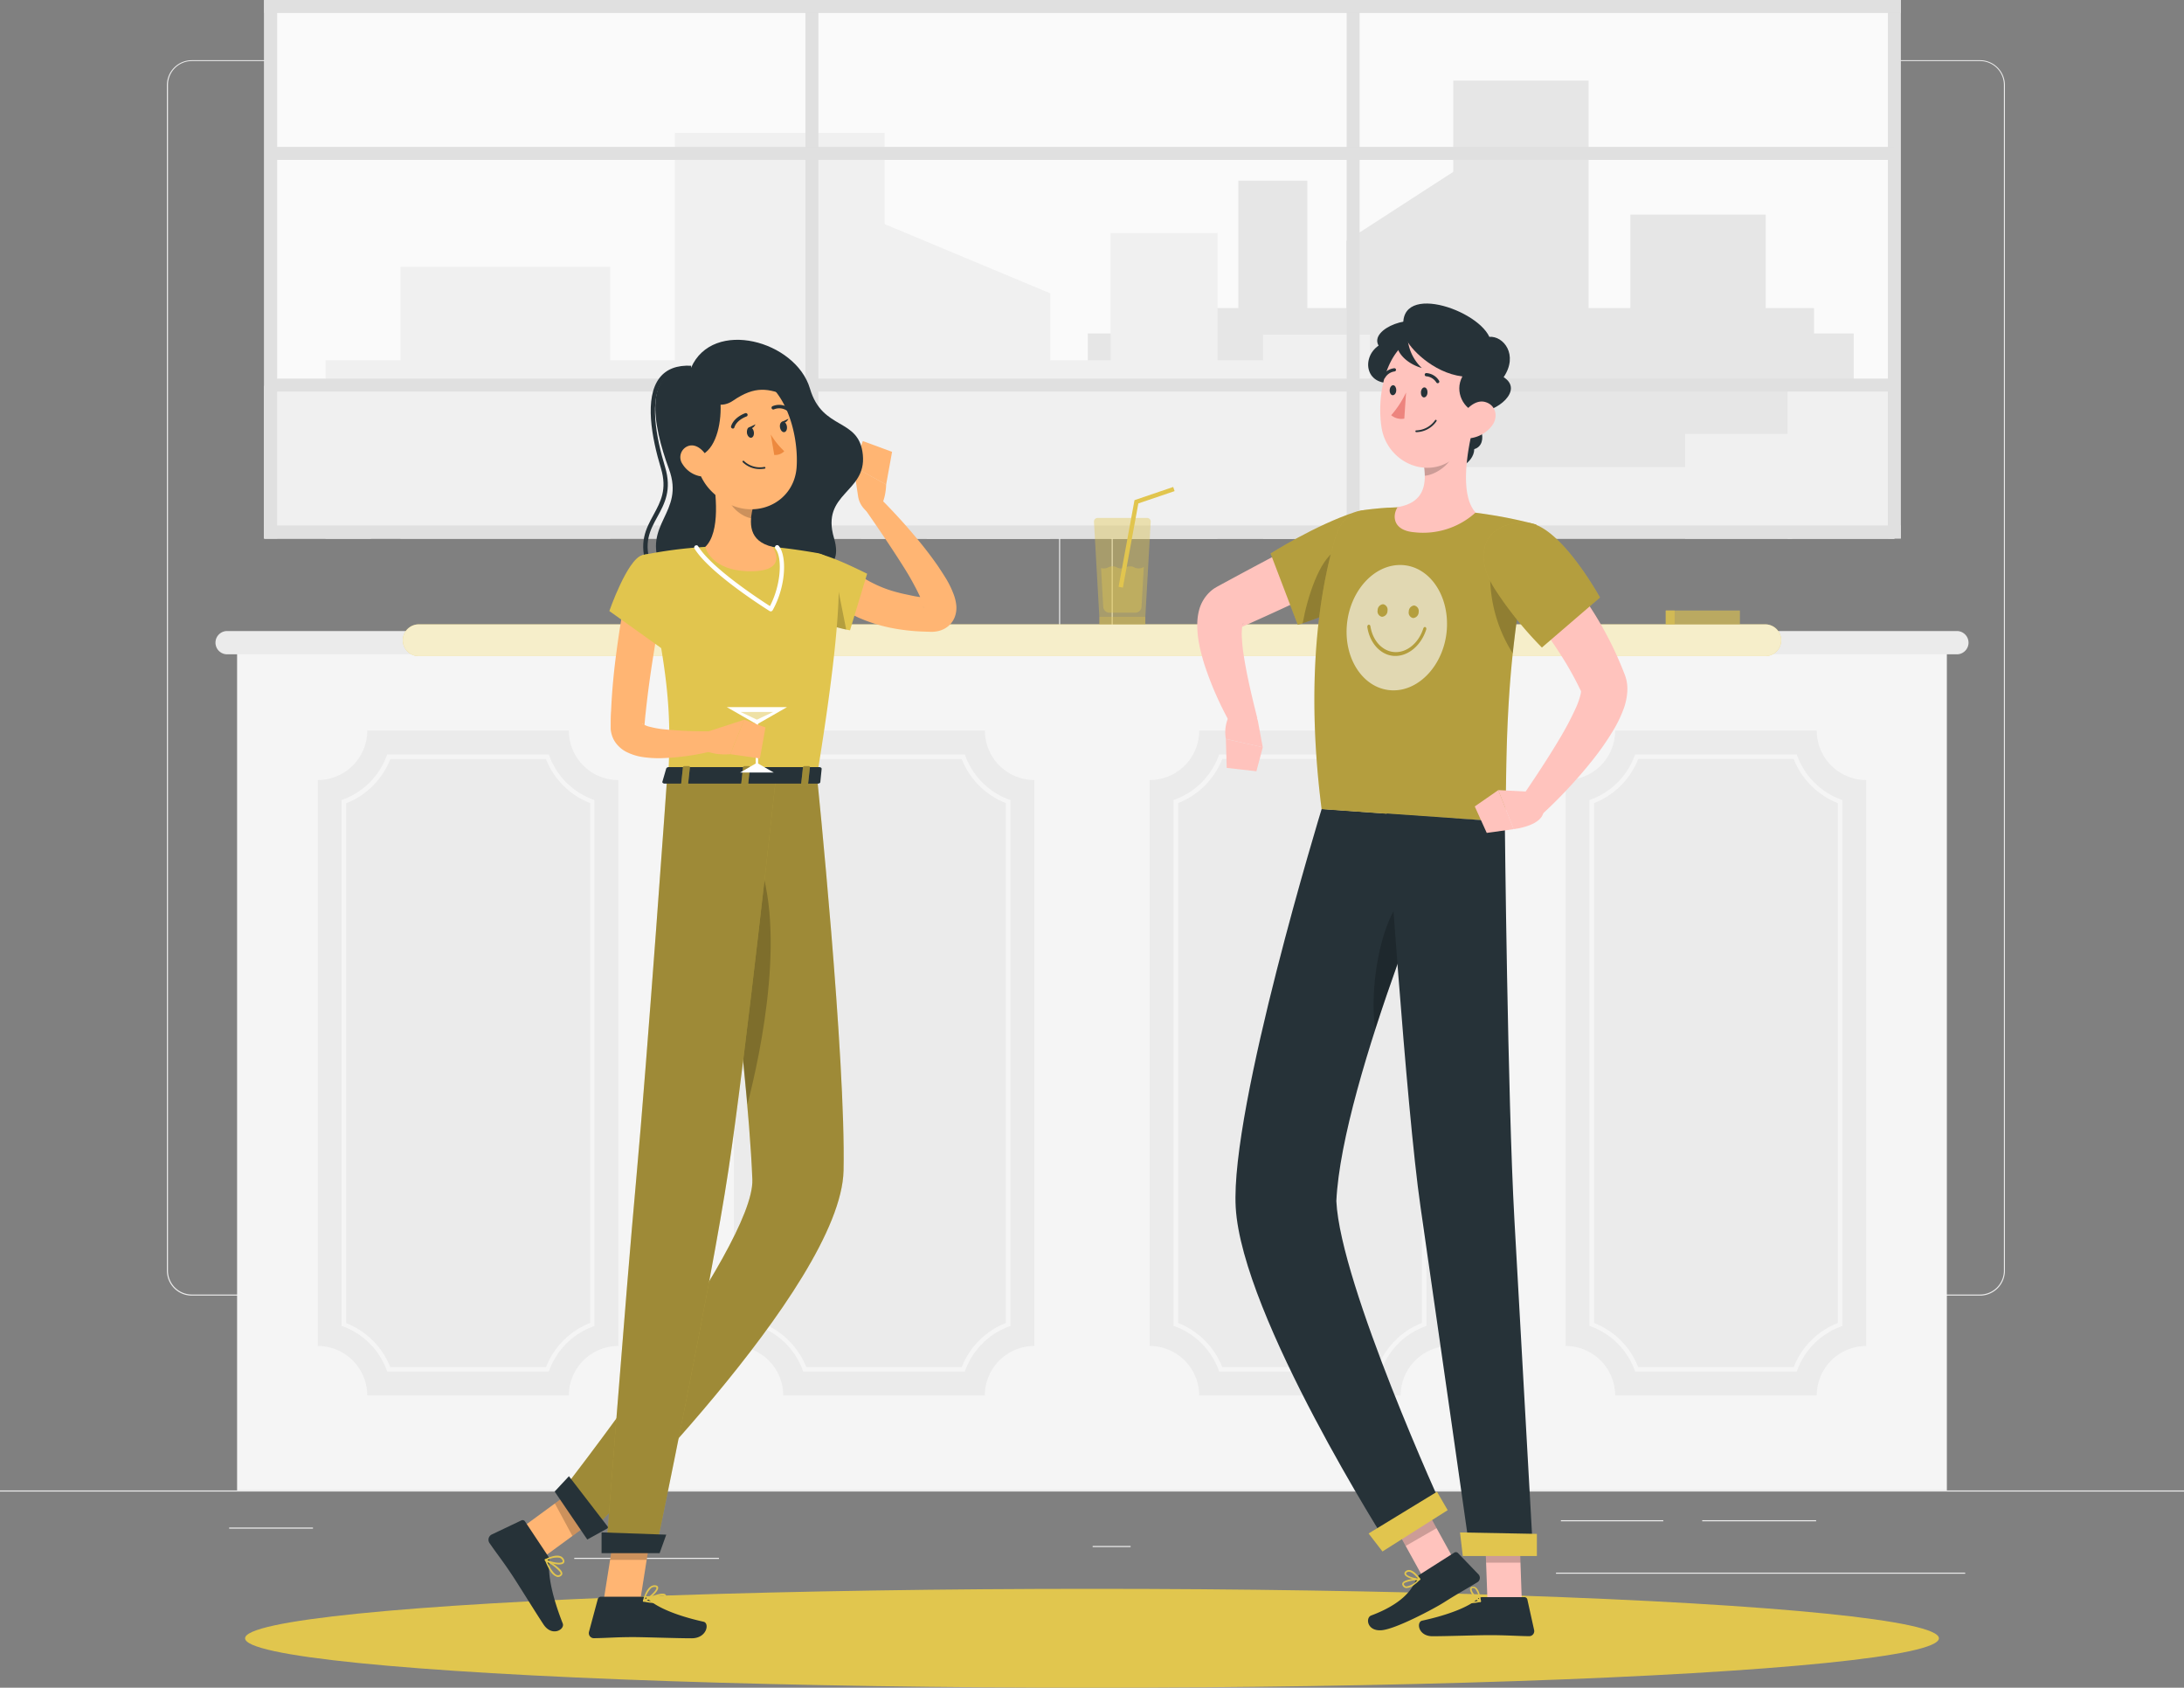 <svg xmlns="http://www.w3.org/2000/svg" viewBox="0 41.22 500 386.34"><rect x="0" y="41.22" width="500" height="386.34" fill="#808080" stroke="none"/><g id="freepik--background-complete--inject-111"><rect y="382.4" width="500" height="0.25" style="fill:#ebebeb"/><rect x="131.47" y="397.82" width="33.12" height="0.25" style="fill:#ebebeb"/><rect x="250.15" y="395.11" width="8.69" height="0.25" style="fill:#ebebeb"/><rect x="52.46" y="390.89" width="19.19" height="0.25" style="fill:#ebebeb"/><rect x="389.7" y="389.21" width="26.08" height="0.25" style="fill:#ebebeb"/><rect x="357.35" y="389.21" width="23.44" height="0.25" style="fill:#ebebeb"/><rect x="356.23" y="401.21" width="93.68" height="0.25" style="fill:#ebebeb"/><path d="M237,337.8H43.91a5.71,5.71,0,0,1-5.7-5.71V60.66A5.71,5.71,0,0,1,43.91,55H237a5.71,5.71,0,0,1,5.71,5.71V332.09A5.71,5.71,0,0,1,237,337.8ZM43.91,55.2a5.46,5.46,0,0,0-5.45,5.46V332.09a5.46,5.46,0,0,0,5.45,5.46H237a5.47,5.47,0,0,0,5.46-5.46V60.66A5.47,5.47,0,0,0,237,55.2Z" style="fill:#ebebeb"/><path d="M453.31,337.8H260.21a5.72,5.72,0,0,1-5.71-5.71V60.66A5.72,5.72,0,0,1,260.21,55h193.1A5.71,5.71,0,0,1,459,60.66V332.09A5.71,5.71,0,0,1,453.31,337.8ZM260.21,55.2a5.47,5.47,0,0,0-5.46,5.46V332.09a5.47,5.47,0,0,0,5.46,5.46h193.1a5.47,5.47,0,0,0,5.46-5.46V60.66a5.47,5.47,0,0,0-5.46-5.46Z" style="fill:#ebebeb"/><rect x="60.48" y="41.22" width="373.21" height="123.26" transform="translate(494.18 205.71) rotate(180)" style="fill:#fafafa"/><rect x="332.71" y="59.67" width="30.99" height="92.85" transform="translate(696.4 212.19) rotate(180)" style="fill:#e6e6e6"/><polygon points="308.22 152.52 336.18 152.52 336.18 78.31 308.22 96.4 308.22 152.52" style="fill:#e6e6e6"/><rect x="373.26" y="90.34" width="30.99" height="62.18" transform="translate(777.5 242.86) rotate(180)" style="fill:#e6e6e6"/><rect x="283.5" y="82.59" width="15.8" height="69.94" transform="translate(582.8 235.11) rotate(180)" style="fill:#e6e6e6"/><rect x="260.98" y="100.45" width="15.8" height="52.07" transform="translate(537.76 252.97) rotate(180)" style="fill:#e6e6e6"/><rect x="249.04" y="117.55" width="15.8" height="34.97" transform="translate(513.88 270.07) rotate(180)" style="fill:#e6e6e6"/><rect x="183.48" y="117.55" width="15.8" height="34.97" transform="translate(382.75 270.07) rotate(180)" style="fill:#e6e6e6"/><rect x="198.59" y="128.59" width="15.8" height="23.93" transform="translate(412.98 281.11) rotate(180)" style="fill:#e6e6e6"/><rect x="408.59" y="117.55" width="15.8" height="34.97" transform="translate(832.98 270.07) rotate(180)" style="fill:#e6e6e6"/><rect x="272.32" y="111.74" width="143" height="40.78" transform="translate(687.63 264.26) rotate(180)" style="fill:#e6e6e6"/><rect x="183.48" y="136.17" width="143" height="16.35" transform="translate(509.95 288.69) rotate(180)" style="fill:#e6e6e6"/><rect x="154.51" y="71.63" width="48.01" height="92.85" style="fill:#f0f0f0"/><polygon points="240.45 164.49 197.13 164.49 197.13 90.27 240.45 108.37 240.45 164.49" style="fill:#f0f0f0"/><rect x="91.69" y="102.3" width="48.01" height="62.18" style="fill:#f0f0f0"/><rect x="254.27" y="94.55" width="24.47" height="69.93" style="fill:#f0f0f0"/><rect x="289.16" y="117.82" width="24.47" height="46.67" style="fill:#f0f0f0"/><rect x="307.66" y="129.52" width="24.47" height="34.97" style="fill:#f0f0f0"/><rect x="409.23" y="129.52" width="24.47" height="34.97" style="fill:#f0f0f0"/><rect x="385.81" y="140.56" width="24.47" height="23.93" style="fill:#f0f0f0"/><rect x="60.48" y="129.52" width="24.47" height="34.97" style="fill:#f0f0f0"/><rect x="74.54" y="123.7" width="221.53" height="40.78" style="fill:#f0f0f0"/><rect x="212.17" y="148.14" width="221.53" height="16.35" style="fill:#f0f0f0"/><rect x="432.21" y="41.22" width="2.97" height="123.26" style="fill:#e0e0e0"/><rect x="308.3" y="42.71" width="2.97" height="120.29" style="fill:#e0e0e0"/><rect x="184.39" y="42.71" width="2.97" height="120.29" style="fill:#e0e0e0"/><rect x="246.35" y="-56.49" width="2.97" height="371.73" transform="translate(377.21 -118.46) rotate(90)" style="fill:#e0e0e0"/><rect x="246.35" y="-109.53" width="2.97" height="371.73" transform="translate(324.17 -171.5) rotate(90)" style="fill:#e0e0e0"/><rect x="246.35" y="-144.64" width="2.97" height="374.7" transform="translate(290.54 -205.13) rotate(90)" style="fill:#e0e0e0"/><rect x="60.48" y="41.22" width="2.97" height="123.26" transform="translate(123.94 205.71) rotate(180)" style="fill:#e0e0e0"/><rect x="246.35" y="-24.35" width="2.97" height="374.7" transform="translate(84.83 410.83) rotate(-90)" style="fill:#e0e0e0"/><rect x="54.28" y="188.33" width="391.43" height="194.07" style="fill:#f5f5f5"/><path d="M448,185.67H52a2.67,2.67,0,0,0-2.67,2.66h0A2.67,2.67,0,0,0,52,191H448a2.67,2.67,0,0,0,2.67-2.67h0A2.67,2.67,0,0,0,448,185.67Z" style="fill:#ebebeb"/><path d="M141.56,219.78V349.33a11.34,11.34,0,0,0-11.33,11.34H84.08a11.34,11.34,0,0,0-11.33-11.34V219.78a11.33,11.33,0,0,0,11.33-11.33h46.15A11.33,11.33,0,0,0,141.56,219.78Z" style="fill:#ebebeb"/><path d="M125.64,355.17h-37l-.12-.33a16.85,16.85,0,0,0-10-10l-.32-.12V224.36l.32-.12a16.85,16.85,0,0,0,10-10l.12-.32h37l.12.32a16.87,16.87,0,0,0,10,10l.33.12V344.75l-.33.12a16.87,16.87,0,0,0-10,10Zm-36.29-1H125a17.86,17.86,0,0,1,10.11-10.11v-119A17.85,17.85,0,0,1,125,215H89.35a17.86,17.86,0,0,1-10.1,10.1v119A17.85,17.85,0,0,1,89.35,354.17Z" style="fill:#f5f5f5"/><path d="M236.79,219.78V349.33a11.34,11.34,0,0,0-11.33,11.34H179.31A11.34,11.34,0,0,0,168,349.33V219.78a11.33,11.33,0,0,0,11.33-11.33h46.15A11.33,11.33,0,0,0,236.79,219.78Z" style="fill:#ebebeb"/><path d="M220.88,355.17h-37l-.12-.33a16.86,16.86,0,0,0-10-10l-.33-.12V224.36l.33-.12a16.83,16.83,0,0,0,10-10l.12-.32h37l.12.32a16.83,16.83,0,0,0,10,10l.33.12V344.75l-.33.12a16.86,16.86,0,0,0-10,10Zm-36.29-1h35.59a17.89,17.89,0,0,1,10.11-10.11v-119A17.88,17.88,0,0,1,220.18,215h-35.6a17.83,17.83,0,0,1-10.1,10.1v119A17.89,17.89,0,0,1,184.59,354.17Z" style="fill:#f5f5f5"/><path d="M332,219.78V349.33a11.34,11.34,0,0,0-11.33,11.34H274.54a11.34,11.34,0,0,0-11.33-11.34V219.78a11.33,11.33,0,0,0,11.33-11.33h46.15A11.33,11.33,0,0,0,332,219.78Z" style="fill:#ebebeb"/><path d="M316.11,355.17h-37l-.12-.33a16.86,16.86,0,0,0-10-10l-.33-.12V224.36l.33-.12a16.83,16.83,0,0,0,10-10l.12-.32h37l.12.32a16.82,16.82,0,0,0,10,10l.32.12V344.75l-.32.12a16.85,16.85,0,0,0-10,10Zm-36.29-1h35.6a17.85,17.85,0,0,1,10.1-10.11v-119a17.86,17.86,0,0,1-10.1-10.1h-35.6a17.88,17.88,0,0,1-10.11,10.1v119A17.89,17.89,0,0,1,279.82,354.17Z" style="fill:#f5f5f5"/><path d="M427.25,219.78V349.33a11.34,11.34,0,0,0-11.33,11.34H369.77a11.34,11.34,0,0,0-11.33-11.34V219.78a11.33,11.33,0,0,0,11.33-11.33h46.15A11.33,11.33,0,0,0,427.25,219.78Z" style="fill:#ebebeb"/><path d="M411.34,355.17h-37l-.12-.33a16.87,16.87,0,0,0-10-10l-.33-.12V224.36l.33-.12a16.87,16.87,0,0,0,10-10l.12-.32h37l.12.32a16.85,16.85,0,0,0,10,10l.32.12V344.75l-.32.12a16.85,16.85,0,0,0-10,10Zm-36.29-1h35.6a17.85,17.85,0,0,1,10.1-10.11v-119a17.86,17.86,0,0,1-10.1-10.1h-35.6a17.85,17.85,0,0,1-10.11,10.1v119A17.86,17.86,0,0,1,375.05,354.17Z" style="fill:#f5f5f5"/></g><g id="freepik--Shadow--inject-111"><ellipse id="freepik--path--inject-111" cx="250" cy="416.24" rx="193.89" ry="11.32" style="fill:#e1c64e"/></g><g id="freepik--Countertop--inject-111"><path d="M404.14,191.41H95.86a3.64,3.64,0,0,1-3.64-3.63h0a3.65,3.65,0,0,1,3.64-3.64H404.14a3.65,3.65,0,0,1,3.64,3.64h0A3.64,3.64,0,0,1,404.14,191.41Z" style="fill:#E1C54E"/><path d="M404.14,191.41H95.86a3.64,3.64,0,0,1-3.64-3.63h0a3.65,3.65,0,0,1,3.64-3.64H404.14a3.65,3.65,0,0,1,3.64,3.64h0A3.64,3.64,0,0,1,404.14,191.41Z" style="fill:#fff;opacity:0.7"/><path d="M262.61,159.78H251.28a.84.84,0,0,0-.83.87l1.23,21.77h10.53l1.23-21.77A.82.82,0,0,0,262.61,159.78Z" style="fill:#E1C54E;opacity:0.4"/><polygon points="257.07 175.73 256.09 175.55 259.73 155.71 268.59 152.69 268.91 153.64 260.61 156.46 257.07 175.73" style="fill:#E1C54E"/><path d="M261.86,171l-.52,9.12a1.43,1.43,0,0,1-1.42,1.35H254a1.43,1.43,0,0,1-1.43-1.35l-.5-8.86a2.48,2.48,0,0,0,.63.08c1,0,1-.48,2-.48s1,.48,2,.48,1-.48,2-.48,1,.48,2,.48A2.43,2.43,0,0,0,261.86,171Z" style="fill:#E1C54E;opacity:0.4"/><rect x="251.68" y="182.42" width="10.53" height="1.73" style="fill:#E1C54E;opacity:0.6"/><rect x="381.35" y="180.97" width="16.98" height="3.17" style="fill:#E1C54E;opacity:0.6"/><rect x="381.35" y="180.97" width="2.04" height="3.17" style="fill:#E1C54E;opacity:0.6"/></g><g id="freepik--character-2--inject-111"><polygon points="332.99 398.48 325.92 402.55 317.44 387.17 324.51 383.1 332.99 398.48" style="fill:#ffc3bd"/><path d="M325.06,401.64l7.86-5a.67.67,0,0,1,.85.07l4.74,4.93a1.18,1.18,0,0,1-.33,1.8c-2.74,1.68-4.23,2.44-7.65,4.61-2.1,1.33-11,6.12-14.29,6.35s-3.66-2.88-2.32-3.38c6.76-2.52,9.39-5.74,10.25-8.27A2.21,2.21,0,0,1,325.06,401.64Z" style="fill:#263238"/><polygon points="324.51 383.1 317.44 387.17 321.82 395.1 328.89 391.03 324.51 383.1" style="opacity:0.2"/><path d="M302.58,226.4s-20.95,68.36-19.68,91.16c1.39,25,35,77.59,35,77.59l12.67-8s-23.74-51.82-24.63-71c1.31-27.76,27-87.59,27-87.59Z" style="fill:#263238"/><path d="M323.14,245c-7,4.28-9.77,22.54-8.29,31.81,3.78-11.74,8.1-23.31,11.56-32.18A3.27,3.27,0,0,0,323.14,245Z" style="opacity:0.2"/><polygon points="316.5 396.37 331.43 386.91 328.98 382.7 313.32 392.25 316.5 396.37" style="fill:#E1C54E"/><path d="M323.44,404.23a2.61,2.61,0,0,1-1.53.51,1,1,0,0,1-.81-.6.61.61,0,0,1,0-.61c.56-.86,3.54-1,3.88-1a.15.15,0,0,1,.16.1.19.19,0,0,1-.05.21A10.67,10.67,0,0,1,323.44,404.23Zm-1.82-.7a.66.66,0,0,0-.19.18.21.21,0,0,0,0,.24.64.64,0,0,0,.55.42,4.2,4.2,0,0,0,2.52-1.44A8.17,8.17,0,0,0,321.62,403.53Z" style="fill:#E1C54E"/><path d="M325.08,402.88l-.09,0c-.93.09-3.15-.47-3.43-1.29a.63.63,0,0,1,.29-.73,1.09,1.09,0,0,1,.81-.25c1.17.11,2.43,1.89,2.48,2a.16.16,0,0,1,0,.19A.18.18,0,0,1,325.08,402.88Zm-2.94-1.76-.07.05c-.2.16-.16.26-.15.31.16.48,1.68,1,2.68,1.06-.4-.5-1.26-1.46-2-1.53A.72.72,0,0,0,322.14,401.12Z" style="fill:#E1C54E"/><polygon points="348.4 407.73 340.54 407.73 339.89 389.52 347.76 389.52 348.4 407.73" style="fill:#ffc3bd"/><path d="M339.45,406.82H349a.69.69,0,0,1,.67.54l1.55,7a1.16,1.16,0,0,1-1.15,1.4c-3.09-.05-5.34-.24-9.22-.24-2.39,0-9.6.25-12.9.25s-3.73-3.26-2.38-3.56c6.06-1.32,10.62-3.15,12.56-4.89A1.9,1.9,0,0,1,339.45,406.82Z" style="fill:#263238"/><path d="M314.68,170.08c-4.64,2.48-9.31,4.81-14,7.09s-9.46,4.46-14.23,6.6l-1.79.8-.9.4-.11.05s-.11,0,0,0a.86.86,0,0,0,.2-.13,1.79,1.79,0,0,0,.36-.3c.44-.46.45-.74.41-.69a1.64,1.64,0,0,0-.22.68,13.32,13.32,0,0,0-.07,2.89,33.62,33.62,0,0,0,.36,3.46c.71,4.76,1.93,9.82,3.16,14.72L282.35,208a75.73,75.73,0,0,1-6.7-14.94c-.41-1.36-.79-2.75-1.09-4.23a23.62,23.62,0,0,1-.46-4.91,13.09,13.09,0,0,1,.45-3.16,8.82,8.82,0,0,1,2.39-4,7.7,7.7,0,0,1,1.13-.9l.63-.37.28-.15.86-.47,1.72-.93q6.87-3.72,13.77-7.34c4.61-2.4,9.25-4.78,13.88-7.07Z" style="fill:#ffc3bd"/><path d="M320.51,170.83c-2.69,7-23.4,13.42-23.4,13.42l-6.23-16.33s10.26-6.52,19.5-9.54C316.59,156.35,323.43,163.19,320.51,170.83Z" style="fill:#E1C54E"/><path d="M320.51,170.83c-2.69,7-23.4,13.42-23.4,13.42l-6.23-16.33s10.26-6.52,19.5-9.54C316.59,156.35,323.43,163.19,320.51,170.83Z" style="opacity:0.2"/><path d="M305.63,167.39c-3.55,2.11-6.28,10.33-7.4,16.5,4.33-1.44,20-7,22.28-13.06Z" style="opacity:0.2"/><path d="M288,206.38l1.09,5.89-8.44-1.89a8.45,8.45,0,0,1,1.62-6.7l2.78.13A3.13,3.13,0,0,1,288,206.38Z" style="fill:#ffc3bd"/><polygon points="287.64 217.77 280.84 217 280.65 210.38 289.1 212.27 287.64 217.77" style="fill:#ffc3bd"/><polygon points="347.76 389.53 339.89 389.53 340.23 398.92 348.1 398.92 347.76 389.53" style="opacity:0.2"/><path d="M351.74,161.3a177.3,177.3,0,0,0-5,25.87c-.75,6.09-1.19,11.9-1.47,17.18-.65,12.36-.38,21.78-.75,25-6.15-.42-29.32-2-41.95-2.92-4.22-33,.61-54.16,3.43-63a8,8,0,0,1,6.64-5.51c1.53-.19,3.3-.38,5.16-.49.72,0,1.44-.07,2.17-.08a155,155,0,0,1,17.84,1.24c1.12.13,2.26.3,3.36.48C346.8,159.93,351.74,161.3,351.74,161.3Z" style="fill:#E1C54E"/><path d="M351.74,161.3a177.3,177.3,0,0,0-5,25.87c-.75,6.09-1.19,11.9-1.47,17.18-.65,12.36-.38,21.78-.75,25-6.15-.42-29.32-2-41.95-2.92-4.22-33,.61-54.16,3.43-63a8,8,0,0,1,6.64-5.51c1.53-.19,3.3-.38,5.16-.49.72,0,1.44-.07,2.17-.08a155,155,0,0,1,17.84,1.24c1.12.13,2.26.3,3.36.48C346.8,159.93,351.74,161.3,351.74,161.3Z" style="opacity:0.2"/><path d="M341.15,172.62a33.18,33.18,0,0,0,5.19,18.18c.12-1.2.26-2.41.41-3.63.56-4.58,1.28-9.32,2.24-14.11Z" style="opacity:0.2"/><path d="M335.11,136.94c3.86-.63,6,6.06,2.4,7.09,0,3.26-5.16,6.35-7.41,2.65S330.91,137.63,335.11,136.94Z" style="fill:#263238"/><path d="M337.45,138.33c-1.52,5.67-3.38,16.1.37,20.21a17.87,17.87,0,0,1-14.13,4.51c-4.93-.45-4.94-3.92-3.71-5.75,6.51-1.08,6.68-5.84,5.87-10.38Z" style="fill:#ffc3bd"/><path d="M332.72,141.84l-6.86,5.07a19.75,19.75,0,0,1,.33,3.21c2.47-.18,6-2.63,6.45-5.17A8.5,8.5,0,0,0,332.72,141.84Z" style="opacity:0.2"/><path d="M327,116.17c-3-3.74-13.66.27-11.39,4.16-4.11,2.84-3,9.75,4,8.39S330.3,120.22,327,116.17Z" style="fill:#263238"/><path d="M338.74,129.75c-1,7.73-1.22,12.31-5.43,16-6.32,5.59-15.66,1.36-17-6.53-1.18-7.1.69-18.56,8.51-21.12A10.65,10.65,0,0,1,338.74,129.75Z" style="fill:#ffc3bd"/><path d="M321.9,118.72c.65,2,6.07,7.84,12.9,8.67-1.94,3.55.39,7.61,3.34,8.22,4.6,0,10.77-5.07,6.1-8.05,3.45-5.12-.05-9.5-3.27-9.23C337.82,111.5,317.41,105.11,321.9,118.72Z" style="fill:#263238"/><path d="M322.24,118.33a10.49,10.49,0,0,0,3.27,7.13c-3.52-1-6.16-3.71-5.73-6.31S321.87,114.78,322.24,118.33Z" style="fill:#263238"/><path d="M341.65,138.56a7.41,7.41,0,0,1-4.84,2.94c-2.57.38-3.53-2-2.55-4.26.89-2,3.3-4.68,5.75-4S343.05,136.6,341.65,138.56Z" style="fill:#ffc3bd"/><path d="M317.45,227.44s4.45,67.32,7.77,90.12c3.63,25,11.4,79.54,11.4,79.54H351s-2.94-52.2-4.3-76.77c-1.56-28-2.19-91-2.19-91Z" style="fill:#263238"/><polygon points="334.89 397.41 351.85 397.41 351.85 392.34 334.25 392.01 334.89 397.41" style="fill:#E1C54E"/><path d="M326.8,131.1c0,.63-.41,1.12-.83,1.09s-.71-.57-.67-1.2.42-1.12.83-1.09S326.84,130.46,326.8,131.1Z" style="fill:#263238"/><path d="M319.65,130.6c0,.63-.42,1.12-.83,1.09s-.71-.57-.67-1.2.42-1.12.83-1.09S319.69,130,319.65,130.6Z" style="fill:#263238"/><path d="M321.9,131.07a22.57,22.57,0,0,1-3.4,5.2,3.67,3.67,0,0,0,3,.78Z" style="fill:#ed847e"/><path d="M329.18,128.94a.39.39,0,0,1-.35-.17,3,3,0,0,0-2.29-1.41.37.37,0,1,1,0-.74,3.69,3.69,0,0,1,2.91,1.74.37.37,0,0,1-.1.52A.58.58,0,0,1,329.18,128.94Z" style="fill:#263238"/><path d="M324.25,140.14h0a5.71,5.71,0,0,0,4.63-2.52.2.2,0,0,0-.07-.27.19.19,0,0,0-.27.07,5.47,5.47,0,0,1-4.31,2.32.19.19,0,0,0-.19.21A.19.19,0,0,0,324.25,140.14Z" style="fill:#263238"/><path d="M316.75,127.92a.36.36,0,0,1-.22,0,.37.37,0,0,1-.14-.51,3.69,3.69,0,0,1,2.82-1.9.37.37,0,0,1,.39.35.38.38,0,0,1-.35.39h0a3,3,0,0,0-2.21,1.54A.38.38,0,0,1,316.75,127.92Z" style="fill:#263238"/><path d="M336.85,408.2a2.35,2.35,0,0,1-1.51-.4,1.1,1.1,0,0,1-.39-1,.56.56,0,0,1,.32-.52c.87-.45,3.41,1.11,3.69,1.29a.17.17,0,0,1,.09.18.19.19,0,0,1-.14.16A9.41,9.41,0,0,1,336.85,408.2Zm-1.17-1.63a.43.43,0,0,0-.24.05c-.05,0-.11.07-.12.22a.77.77,0,0,0,.25.67,3.82,3.82,0,0,0,2.8.14A7.63,7.63,0,0,0,335.68,406.57Z" style="fill:#E1C54E"/><path d="M338.86,407.92l-.09,0c-.81-.44-2.38-2.17-2.22-3a.61.61,0,0,1,.6-.49,1,1,0,0,1,.79.24c.91.74,1.1,3,1.11,3.11a.2.2,0,0,1-.09.17A.17.17,0,0,1,338.86,407.92Zm-1.58-3.19h-.09c-.24,0-.26.14-.27.19-.1.51.9,1.82,1.71,2.43a4.41,4.41,0,0,0-.93-2.46A.64.64,0,0,0,337.28,404.73Z" style="fill:#E1C54E"/><path d="M352.7,165.27c1.07,1.19,2,2.26,2.94,3.42s1.85,2.3,2.75,3.46c1.78,2.34,3.51,4.74,5.13,7.23a80.69,80.69,0,0,1,8.4,16.16l.14.37c.07.22.15.45.21.68a9.08,9.08,0,0,1,.24,1.27,10.22,10.22,0,0,1,0,2.14,13.84,13.84,0,0,1-.7,3.2,28.29,28.29,0,0,1-2.18,4.71,61.88,61.88,0,0,1-5.22,7.54,110.19,110.19,0,0,1-12,12.75l-4.4-3.93c3.14-4.58,6.27-9.29,9.07-14a69.26,69.26,0,0,0,3.69-7,17.58,17.58,0,0,0,1.09-3.13,3.94,3.94,0,0,0,.11-1c0-.07,0-.09,0,0a.7.7,0,0,0,0,.22,1.16,1.16,0,0,0,0,.18l0,0,0-.05-.05-.11a73.63,73.63,0,0,0-3.7-6.83c-1.4-2.26-2.9-4.49-4.46-6.7s-3.21-4.38-4.89-6.54-3.44-4.32-5.08-6.3Z" style="fill:#ffc3bd"/><path d="M349.56,160.89c7.52.31,16.74,17.11,16.74,17.11L353,189.44a83.47,83.47,0,0,1-10.57-13.08C336.56,167.53,340.47,160.5,349.56,160.89Z" style="fill:#E1C54E"/><path d="M349.56,160.89c7.52.31,16.74,17.11,16.74,17.11L353,189.44a83.47,83.47,0,0,1-10.57-13.08C336.56,167.53,340.47,160.5,349.56,160.89Z" style="opacity:0.2"/><path d="M351,222.5l-8-.42,3.52,8.94s7.06-.76,6.86-4.46Z" style="fill:#ffc3bd"/><polygon points="337.63 225.82 340.37 231.88 346.55 231.02 343.02 222.08 337.63 225.82" style="fill:#ffc3bd"/><g style="opacity:0.6"><path d="M320.91,170.56c-6.31-.25-11.94,5.95-12.57,13.87s4,14.55,10.31,14.81,12-6,12.58-13.87S327.24,170.82,320.91,170.56Zm2.83,9.26a1.28,1.28,0,0,1,1.05,1.49,1.38,1.38,0,0,1-1.27,1.39,1.26,1.26,0,0,1-1-1.49A1.38,1.38,0,0,1,323.74,179.82Zm-7.09-.29a1.27,1.27,0,0,1,1,1.49,1.36,1.36,0,0,1-1.26,1.39,1.26,1.26,0,0,1-1-1.49A1.38,1.38,0,0,1,316.65,179.53Zm9.85,5.84c-1.18,3.65-4.15,6.1-7.23,6s-5.65-2.82-6.23-6.55a.56.56,0,0,1,.1-.47.31.31,0,0,1,.5,0,.44.44,0,0,1,.1.22c.52,3.37,2.82,5.8,5.61,5.92s5.45-2.11,6.5-5.42a.45.45,0,0,1,.11-.19.3.3,0,0,1,.5,0A.52.52,0,0,1,326.5,185.37Z" style="fill:#fff"/></g></g><g id="freepik--character-1--inject-111"><path d="M196.46,154.89,195.41,148l7.46,4.12s0,5.37-3.08,7l-.71-.42A5.45,5.45,0,0,1,196.46,154.89Z" style="fill:#ffb573"/><polygon points="197.53 142.18 204.23 144.65 202.87 152.16 195.41 148.04 197.53 142.18" style="fill:#ffb573"/><path d="M158.2,125.42c5-11.42,24-6.2,27.23,4.75,2.87,9.78,11.28,6.53,12.11,15.2s-9.66,8.69-6.61,19c2.65,8.9-6.12,7.75-11.2,4.17S156,181.82,151.4,171.45s5.5-12.69,1.75-22.86S147,125.5,158.2,125.42Z" style="fill:#263238"/><path d="M196.22,172.42l-.07-.09,0,0,.05,0,.16.15.42.34a11.55,11.55,0,0,0,1,.73,21.37,21.37,0,0,0,2.37,1.31,26.92,26.92,0,0,0,5.48,2c1,.28,2,.46,3,.68s2,.37,3.06.48l1.55.2h.06l-.14,0a2.3,2.3,0,0,0-.95.5,2.45,2.45,0,0,0-.79,1.21c-.07.33,0,.4,0,.42a2.08,2.08,0,0,0-.11-.68,15.38,15.38,0,0,0-1-2.54c-.43-.9-.93-1.83-1.44-2.76-1-1.85-2.2-3.7-3.38-5.54-2.38-3.68-4.89-7.36-7.42-11l3.22-2.76a133.37,133.37,0,0,1,9.19,10.11c1.45,1.77,2.85,3.6,4.19,5.53.67,1,1.33,2,1.94,3a22.24,22.24,0,0,1,1.73,3.59,9.93,9.93,0,0,1,.6,2.58,6.06,6.06,0,0,1-.2,2.09,5.1,5.1,0,0,1-1.67,2.6,5.6,5.6,0,0,1-2.47,1.15,7.26,7.26,0,0,1-1,.12h-.77l-1.8-.06a45,45,0,0,1-7.23-.87,36.08,36.08,0,0,1-7.23-2.3,25.16,25.16,0,0,1-3.5-1.93c-.57-.39-1.14-.79-1.7-1.26-.28-.22-.57-.5-.85-.76l-.44-.44-.24-.27-.12-.14-.2-.24Z" style="fill:#ffb573"/><path d="M184.72,169.12c-1-4,11.23,2.19,13.8,3.43L194.6,185.5s-9.55-1.6-11.46-5.82A9.53,9.53,0,0,1,184.72,169.12Z" style="fill:#E1C54E"/><path d="M191.49,174.1l-1.4,10.24a31.48,31.48,0,0,0,3.64,1Z" style="opacity:0.2"/><path d="M148.21,171.16c-2.11-5.66-.32-8.93,1.41-12.1,1.62-3,3.16-5.79,1.69-10.65-2.1-6.94-3.86-16.17-.29-20.72,1.56-2,4-2.91,7.21-2.75l-.06,1c-2.87-.16-5,.64-6.36,2.36-3.31,4.22-1.58,13.11.45,19.83,1.59,5.25-.11,8.38-1.77,11.41s-3.29,6-1.34,11.27Z" style="fill:#263238"/><polygon points="119.45 390.93 124.59 397.55 140.25 386.08 135.11 379.47 119.45 390.93" style="fill:#ffb573"/><path d="M125.41,397.33l-5.21-7.83a.66.66,0,0,0-.85-.24l-6.79,3.23a1.34,1.34,0,0,0-.5,1.94c1.86,2.7,2.9,3.91,5.19,7.36,1.41,2.12,5.24,8.35,7.18,11.28s4.95,1.16,4.4-.23c-2.46-6.25-3.4-11.18-3.08-14A2.24,2.24,0,0,0,125.41,397.33Z" style="fill:#263238"/><g style="opacity:0.2"><polygon points="140.25 386.08 131.05 392.82 127.03 385.38 135.1 379.47 140.25 386.08"/></g><path d="M192,173.55c.21,5.82-.55,18.4-5,45.56H153c.57-13.84.59-22.38-6-50.8a100.28,100.28,0,0,1,14.45-1.9,107.55,107.55,0,0,1,15.45,0c3.54.32,7.33.91,10.1,1.39A6,6,0,0,1,192,173.55Z" style="fill:#E1C54E"/><path d="M163,149c1,5,1.95,14.08-1.53,17.4,0,0,1.17,5.59,10.4,5.59,8.95,0,5-5.59,5-5.59-5.55-1.32-5.4-5.44-4.44-9.3Z" style="fill:#ffb573"/><path d="M176.46,181.17a.5.5,0,0,1-.27-.08c-.55-.34-13.64-8.54-17.19-14.28a.51.51,0,0,1,.16-.69.49.49,0,0,1,.69.16c3.07,5,14.06,12.16,16.42,13.68,2.61-5,2.85-11.18,1.26-13.13a.5.5,0,0,1,.07-.71.5.5,0,0,1,.7.07c1.88,2.3,1.67,9.23-1.41,14.72a.49.49,0,0,1-.31.24Z" style="fill:#fff"/><path d="M166.85,152.32l5.62,4.79a16.58,16.58,0,0,0-.48,2.74c-2.12-.31-5-2.63-5.25-4.85A7.5,7.5,0,0,1,166.85,152.32Z" style="opacity:0.2"/><path d="M157.63,140.4c1.89,8.1,2.52,11.56,7.37,15.06,7.29,5.26,16.82,1.16,17.38-7.34.5-7.65-2.68-19.6-11.24-21.49A11.33,11.33,0,0,0,157.63,140.4Z" style="fill:#ffb573"/><path d="M162,126.34c4.29.69,4.72,20.1-3.84,19.49S151.32,124.62,162,126.34Z" style="fill:#263238"/><path d="M160.93,125.67c-3.6,3.4,1.78,10.77,6.89,7.27s8.06-2.83,12.67-1,4.66-6.38-3.45-7.88S165.1,121.72,160.93,125.67Z" style="fill:#263238"/><path d="M187.06,219.11s6.61,64.53,6.06,90.07c-.57,26.58-58.61,83.39-58.61,83.39l-6.27-9.44c-1.29,1.32,44.63-56.41,44-71.92-1.09-28.45-10.13-92.1-10.13-92.1Z" style="fill:#E1C54E"/><path d="M187.06,219.11s6.61,64.53,6.06,90.07c-.57,26.58-58.61,83.39-58.61,83.39l-6.27-9.44c-1.29,1.32,44.63-56.41,44-71.92-1.09-28.45-10.13-92.1-10.13-92.1Z" style="opacity:0.3"/><polygon points="126.98 382.65 134.45 393.63 139.33 390.94 130.25 379.14 126.98 382.65" style="fill:#263238"/><path d="M172.39,235.17c8.35,16.81,1.68,47.47-1.28,58.88-1.51-17.13-4.07-38.08-6.06-53.46C166.32,231.89,168.53,227.42,172.39,235.17Z" style="opacity:0.2"/><polygon points="138.18 407.69 146.56 407.69 149.63 388.29 141.26 388.29 138.18 407.69" style="fill:#ffb573"/><path d="M147,406.72h-9.41a.77.77,0,0,0-.74.57l-2,7.44a1.16,1.16,0,0,0,1.15,1.49c3.29-.05,4.89-.25,9-.25,2.55,0,9.82.27,13.34.27s4.15-3.48,2.73-3.79c-6.38-1.42-10.76-3.36-12.73-5.22A1.94,1.94,0,0,0,147,406.72Z" style="fill:#263238"/><g style="opacity:0.2"><polygon points="149.63 388.29 148.05 398.29 139.67 398.29 141.25 388.29 149.63 388.29"/></g><path d="M177.65,219.11s-7,64.53-10.9,90.07c-4,26.58-16.67,87.17-16.67,87.17H138.75s4.51-59,6.9-85.14c2.6-28.45,7.09-92.1,7.09-92.1Z" style="fill:#E1C54E"/><path d="M177.65,219.11s-7,64.53-10.9,90.07c-4,26.58-16.67,87.17-16.67,87.17H138.75s4.51-59,6.9-85.14c2.6-28.45,7.09-92.1,7.09-92.1Z" style="opacity:0.3"/><polygon points="137.72 396.76 151.01 396.76 152.53 392.52 137.72 392 137.72 396.76" style="fill:#263238"/><path d="M149.92,408.18a3.42,3.42,0,0,0,2.1-.52,1.25,1.25,0,0,0,.49-1,.56.56,0,0,0-.27-.53c-1-.56-4.52,1.14-4.92,1.34a.23.23,0,0,0-.13.2.17.17,0,0,0,.14.17A13.67,13.67,0,0,0,149.92,408.18Zm1.72-1.73a.7.7,0,0,1,.36.07.21.21,0,0,1,.11.21.84.84,0,0,1-.31.64c-.57.46-2,.53-3.78.23A12.12,12.12,0,0,1,151.64,406.45Z" style="fill:#E1C54E"/><path d="M147.36,407.88h.09c1.06-.46,3.27-2.26,3.23-3.21,0-.23-.13-.51-.67-.56a1.59,1.59,0,0,0-1.14.34c-1.17.88-1.65,3.13-1.68,3.23a.19.19,0,0,0,.06.18A.23.23,0,0,0,147.36,407.88Zm2.44-3.39h.12c.36,0,.36.19.36.23,0,.57-1.5,2-2.6,2.61a5.29,5.29,0,0,1,1.4-2.58A1.14,1.14,0,0,1,149.8,404.49Z" style="fill:#E1C54E"/><path d="M171,140.35c.12.67.56,1.15,1,1.07s.69-.67.58-1.34-.56-1.14-1-1.07S170.93,139.69,171,140.35Z" style="fill:#263238"/><path d="M178.57,139.07c.12.67.56,1.15,1,1.07s.69-.67.58-1.34-.56-1.14-1-1.07S178.46,138.4,178.57,139.07Z" style="fill:#263238"/><path d="M179,137.8l1.52-.73S179.88,138.46,179,137.8Z" style="fill:#263238"/><path d="M176.46,140.67a17.88,17.88,0,0,0,3.09,3.84,2.91,2.91,0,0,1-2.3.85Z" style="fill:#ed893e"/><path d="M174.07,148.59a9.09,9.09,0,0,0,1-.09.2.2,0,0,0,.16-.23.22.22,0,0,0-.23-.17,5.32,5.32,0,0,1-4.65-1.33.2.2,0,1,0-.29.27A5.53,5.53,0,0,0,174.07,148.59Z" style="fill:#263238"/><path d="M156.26,147.46a6.11,6.11,0,0,0,3.76,2.72c2.07.48,3-1.4,2.36-3.31-.59-1.72-2.39-4-4.43-3.66A2.72,2.72,0,0,0,156.26,147.46Z" style="fill:#ffb573"/><path d="M167.76,139.33a.38.38,0,0,0,.37-.28c.54-1.75,2.79-2.5,2.81-2.51a.4.4,0,0,0-.25-.75c-.11,0-2.65.89-3.32,3a.41.41,0,0,0,.27.5Z" style="fill:#263238"/><path d="M180.24,135.21a.42.42,0,0,0,.34-.2.4.4,0,0,0-.15-.54,3.94,3.94,0,0,0-3.61-.25.4.4,0,0,0,.36.71h0a3.13,3.13,0,0,1,2.86.22A.36.36,0,0,0,180.24,135.21Z" style="fill:#263238"/><path d="M125.93,400.76a3.1,3.1,0,0,0,1.55,1.41,1.09,1.09,0,0,0,1-.24.62.62,0,0,0,.26-.57c-.1-1.16-3.37-3-3.74-3.21a.2.2,0,0,0-.23,0,.2.2,0,0,0,0,.22A13.58,13.58,0,0,0,125.93,400.76Zm2.27.29a.83.83,0,0,1,.14.35.22.22,0,0,1-.1.22.72.72,0,0,1-.66.17c-.66-.17-1.49-1.28-2.26-3A10.87,10.87,0,0,1,128.2,401.05Z" style="fill:#E1C54E"/><path d="M124.74,398.44a.1.1,0,0,0,.06.05c.92.59,3.52,1.23,4.23.58.16-.16.31-.44.05-.93a1.45,1.45,0,0,0-.89-.73c-1.32-.39-3.3.7-3.39.74a.21.21,0,0,0-.1.17A.19.19,0,0,0,124.74,398.44Zm3.93-.22.06.1c.17.32.06.42,0,.46-.43.39-2.35.06-3.43-.45a4.58,4.58,0,0,1,2.74-.54A1.07,1.07,0,0,1,128.67,398.22Z" style="fill:#E1C54E"/><path d="M171.44,139.08l1.52-.73S172.35,139.74,171.44,139.08Z" style="fill:#263238"/><path d="M152.53,217.12l-.87,3c-.12.24.16.48.56.48h35c.31,0,.56-.15.58-.34l.31-3.05c0-.21-.25-.39-.58-.39H153.09A.61.61,0,0,0,152.53,217.12Z" style="fill:#263238"/><path d="M157.16,221h-.92c-.19,0-.33-.1-.31-.21l.43-4c0-.11.17-.21.36-.21h.92c.18,0,.32.1.31.21l-.43,4C157.5,220.87,157.34,221,157.16,221Z" style="fill:#E1C54E"/><g style="opacity:0.3"><path d="M157.16,221h-.92c-.19,0-.33-.1-.31-.21l.43-4c0-.11.17-.21.36-.21h.92c.18,0,.32.1.31.21l-.43,4C157.5,220.87,157.34,221,157.16,221Z"/></g><path d="M184.64,221h-.92c-.19,0-.33-.1-.32-.21l.44-4c0-.11.17-.21.35-.21h.93c.18,0,.32.1.31.21l-.44,4C185,220.87,184.82,221,184.64,221Z" style="fill:#E1C54E"/><path d="M184.64,221h-.92c-.19,0-.33-.1-.32-.21l.44-4c0-.11.17-.21.35-.21h.93c.18,0,.32.1.31.21l-.44,4C185,220.87,184.82,221,184.64,221Z" style="opacity:0.3"/><path d="M170.9,221H170c-.19,0-.33-.1-.32-.21l.44-4c0-.11.17-.21.35-.21h.93c.18,0,.32.1.31.21l-.43,4C171.24,220.87,171.08,221,170.9,221Z" style="fill:#E1C54E"/><path d="M170.9,221H170c-.19,0-.33-.1-.32-.21l.44-4c0-.11.17-.21.35-.21h.93c.18,0,.32.1.31.21l-.43,4C171.24,220.87,171.08,221,170.9,221Z" style="opacity:0.3"/><path d="M151.5,179.71c-.71,4.07-1.41,8.27-2.06,12.41s-1.21,8.3-1.64,12.42c-.12,1-.19,2.05-.29,3.08v.12s0-.05,0-.08,0-.13-.05-.21a1.55,1.55,0,0,0-.21-.45c-.19-.24-.28-.22-.18-.12a5.23,5.23,0,0,0,1.77.73,22.36,22.36,0,0,0,2.7.51,95,95,0,0,0,12.27.47l.65,4.19a54.84,54.84,0,0,1-13.28,2,25.71,25.71,0,0,1-3.65-.21,12.41,12.41,0,0,1-4.28-1.31,7,7,0,0,1-2.49-2.29,6,6,0,0,1-.8-1.93,5,5,0,0,1-.15-1l0-.49v-.27c0-1.11,0-2.22.09-3.31.19-4.4.6-8.74,1.16-13s1.21-8.56,2.08-12.87Z" style="fill:#ffb573"/><path d="M147,168.31c-3.41,1-7.5,12.78-7.5,12.78l13.22,9.45s4.83-9.8,3.39-14.2C154.63,171.75,150.9,167.13,147,168.31Z" style="fill:#E1C54E"/><path d="M161.79,208.77l8.6-2.8-3.2,7.89s-5.34.63-7.34-2.22Z" style="fill:#ffb573"/><polygon points="173.56 206.88 180.19 203.08 166.38 203.08 173.01 206.88 173.01 216 169.43 218.06 177.14 218.06 173.56 216 173.56 206.88" style="fill:#fff"/><polygon points="173.28 205.96 177.03 204.19 169.54 204.19 173.28 205.96" style="fill:#E1C54E;opacity:0.5"/><polygon points="175.24 207.74 173.97 214.84 167.19 213.86 170.39 205.97 175.24 207.74" style="fill:#ffb573"/></g></svg>